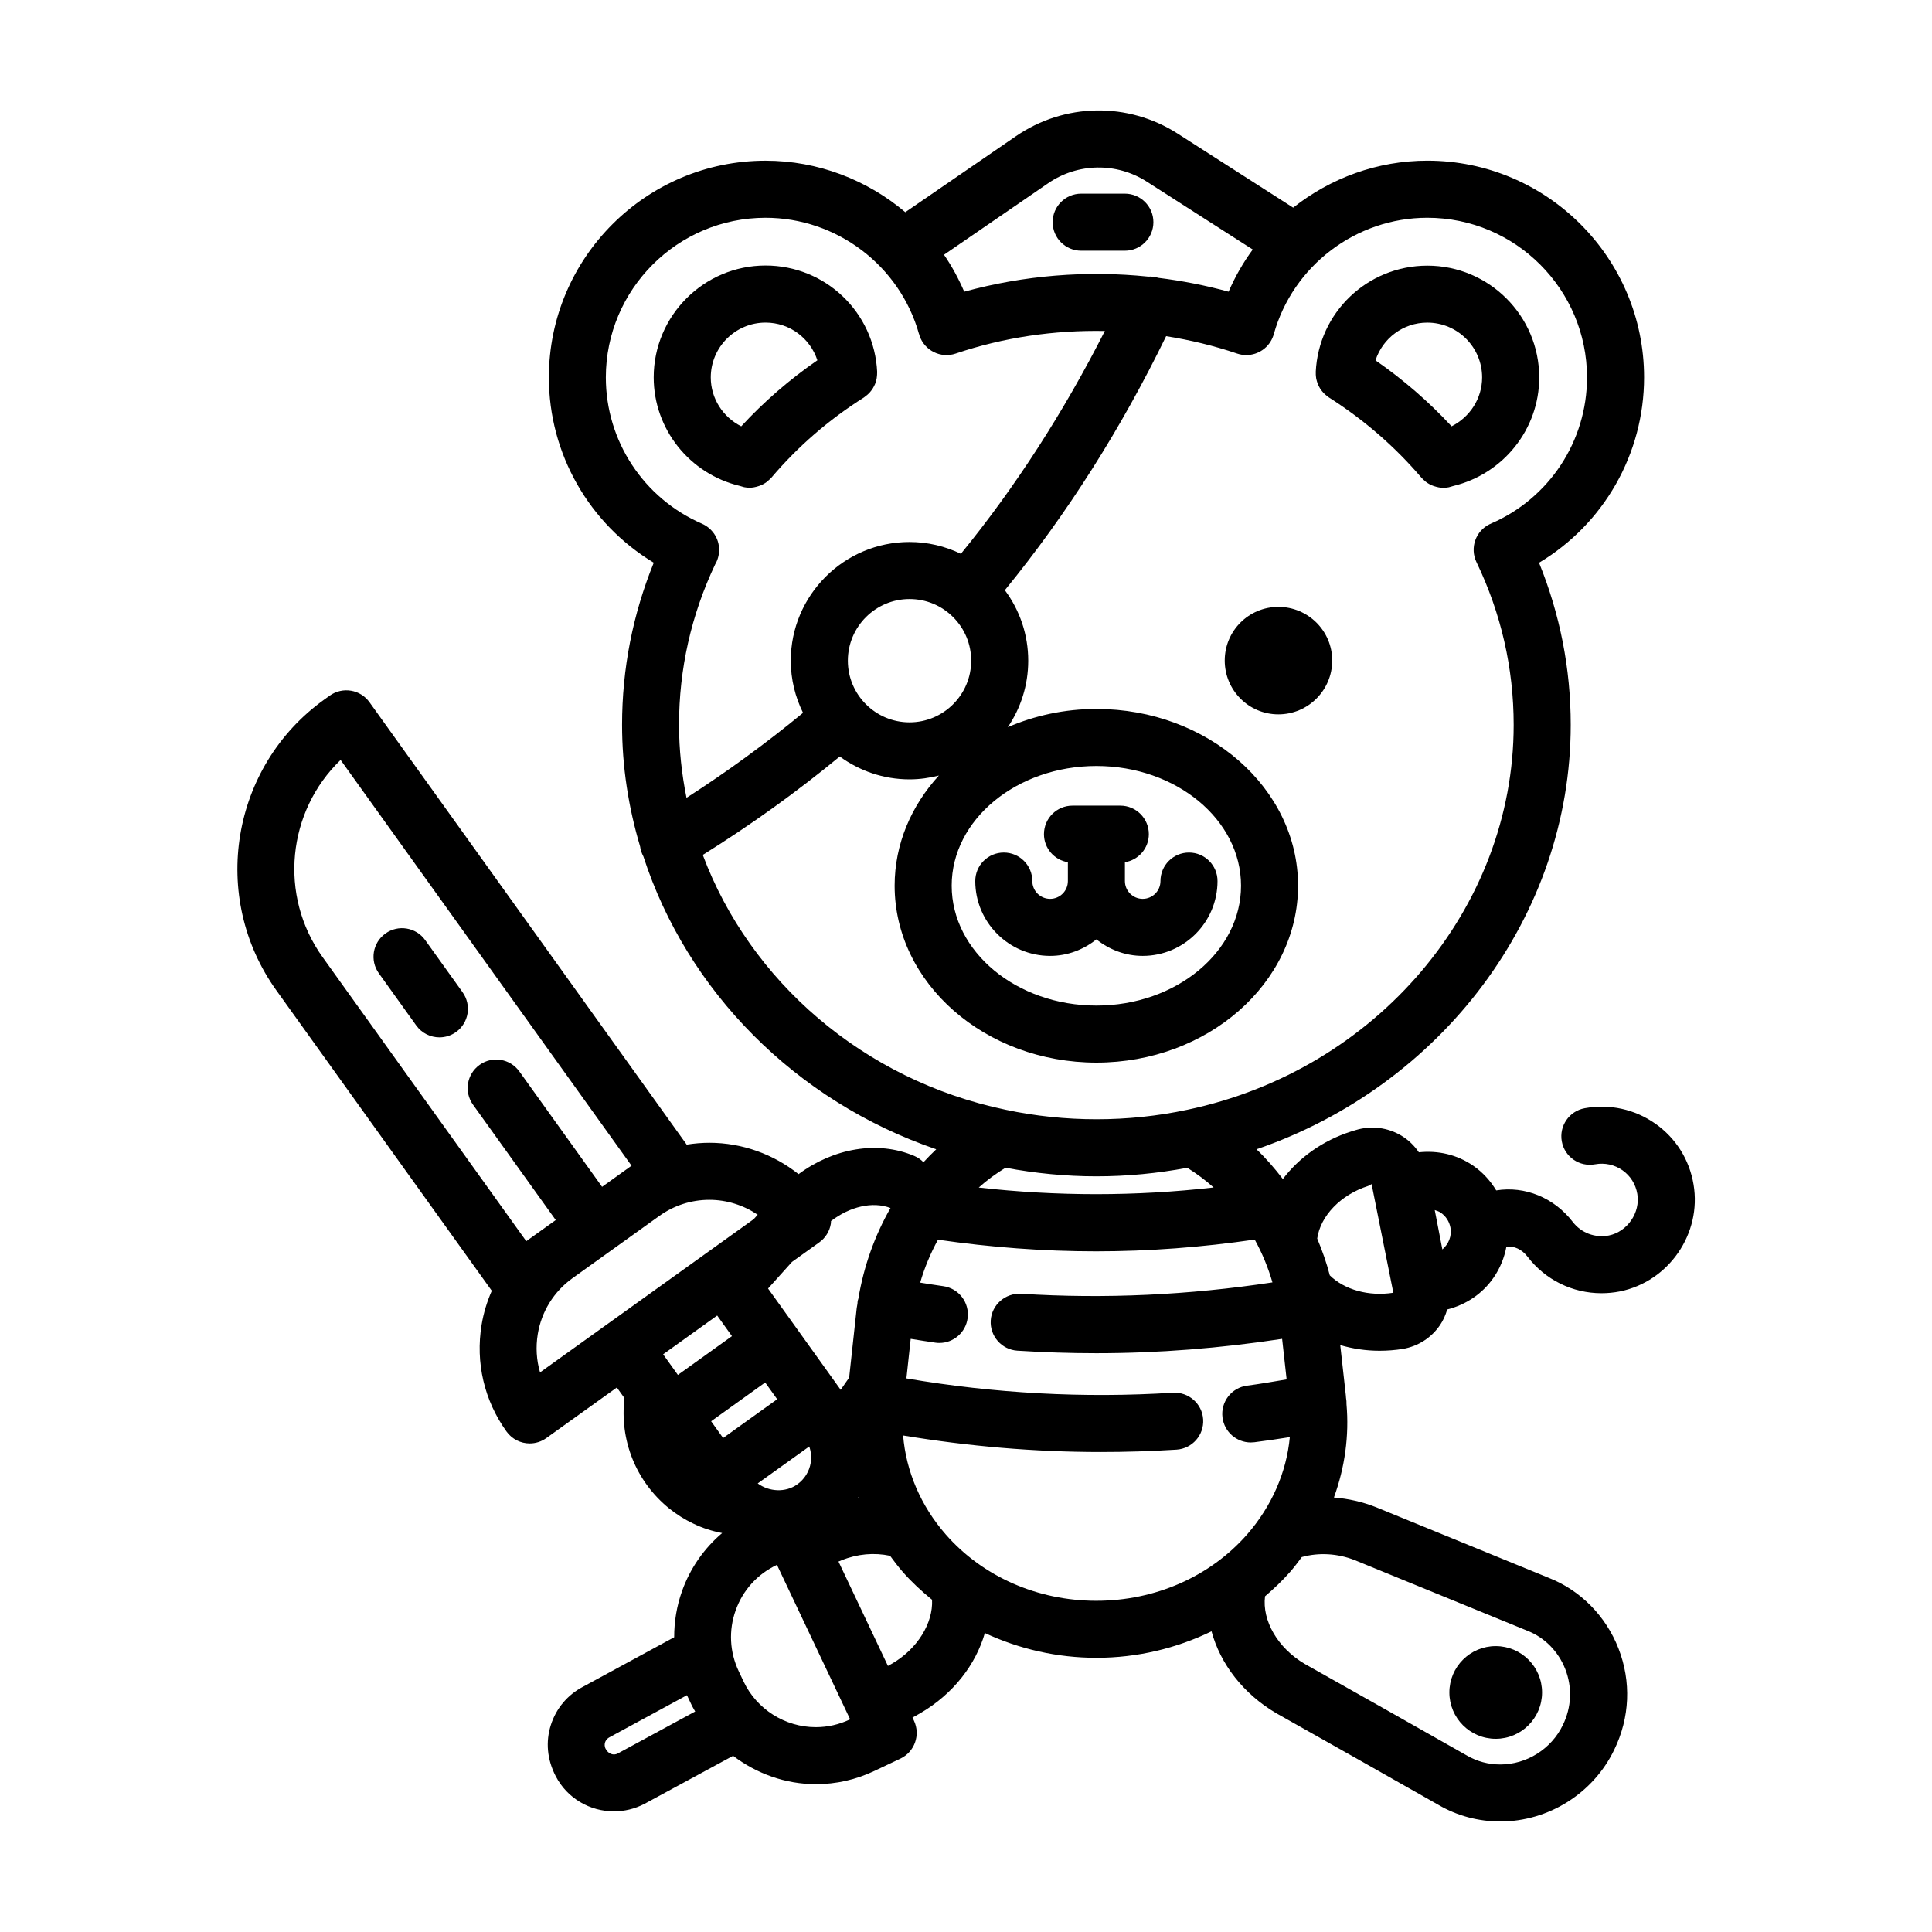 <?xml version="1.0" encoding="UTF-8"?>
<!-- Uploaded to: SVG Repo, www.svgrepo.com, Generator: SVG Repo Mixer Tools -->
<svg fill="#000000" width="800px" height="800px" version="1.1" viewBox="144 144 512 512" xmlns="http://www.w3.org/2000/svg">
 <g>
  <path d="m492.73 243.67c0.02 0.23 0.047 0.465 0.086 0.691 0.047 0.242 0.117 0.473 0.188 0.711 0.07 0.238 0.137 0.473 0.227 0.699 0.09 0.223 0.203 0.434 0.312 0.645 0.109 0.215 0.223 0.434 0.352 0.637 0.133 0.203 0.289 0.395 0.438 0.586 0.156 0.191 0.309 0.383 0.48 0.562 0.16 0.168 0.336 0.312 0.516 0.465 0.207 0.18 0.418 0.352 0.645 0.508 0.07 0.051 0.125 0.109 0.203 0.156 9.289 5.906 17.543 13.07 24.531 21.285 0.246 0.289 0.535 0.52 0.812 0.762 0.098 0.086 0.176 0.18 0.273 0.258 0.598 0.473 1.254 0.832 1.945 1.098 0.145 0.055 0.293 0.098 0.438 0.145 0.742 0.238 1.496 0.395 2.273 0.398 0.004 0 0.012 0.004 0.016 0.004h0.004 0.004 0.012c0.48 0 0.957-0.047 1.445-0.141 0.332-0.066 0.637-0.203 0.961-0.277 0.066-0.023 0.133-0.035 0.203-0.059 13.273-3.184 22.816-15.047 22.816-28.762 0-16.344-13.297-29.641-29.641-29.641-15.855 0-28.852 12.395-29.582 28.215-0.004 0.09 0.016 0.172 0.016 0.258-0.02 0.258 0.004 0.523 0.027 0.797zm29.523-14.172c8.012 0 14.523 6.516 14.523 14.523 0 5.586-3.254 10.523-8.09 12.953-6.031-6.504-12.781-12.359-20.164-17.48 1.895-5.816 7.309-9.996 13.73-9.996z"/>
  <path d="m372.95 249.34c0.082-0.051 0.141-0.117 0.215-0.172 0.223-0.152 0.43-0.316 0.629-0.492 0.18-0.156 0.363-0.309 0.527-0.48 0.172-0.172 0.316-0.363 0.469-0.551 0.156-0.191 0.309-0.383 0.441-0.59 0.133-0.207 0.242-0.422 0.359-0.641 0.109-0.211 0.223-0.418 0.309-0.637 0.098-0.23 0.168-0.48 0.238-0.719 0.066-0.227 0.133-0.449 0.176-0.68 0.047-0.238 0.07-0.48 0.09-0.727 0.023-0.262 0.047-0.52 0.039-0.781 0-0.098 0.02-0.188 0.016-0.281-0.73-15.828-13.723-28.223-29.582-28.223-16.344 0-29.641 13.301-29.641 29.645 0 13.73 9.543 25.59 22.816 28.762 0.074 0.031 0.152 0.039 0.227 0.066 0.324 0.074 0.613 0.207 0.938 0.273 0.484 0.098 0.961 0.137 1.43 0.141 0.004 0 0.012 0.004 0.016 0.004h0.004 0.004c0.004 0 0.016-0.004 0.02-0.004 0.77-0.004 1.527-0.16 2.266-0.398 0.152-0.051 0.297-0.09 0.441-0.145 0.695-0.266 1.352-0.629 1.949-1.102 0.098-0.074 0.172-0.172 0.262-0.25 0.281-0.246 0.574-0.484 0.828-0.781 6.977-8.227 15.219-15.379 24.516-21.238zm-32.516 7.637c-4.828-2.422-8.074-7.359-8.074-12.953 0-8.012 6.516-14.531 14.523-14.531 6.422 0 11.828 4.176 13.73 9.984-7.398 5.117-14.156 10.969-20.18 17.5z"/>
  <path d="m422.29 397.32c4.656 0 8.883-1.676 12.27-4.375 3.387 2.695 7.613 4.375 12.27 4.375 10.934 0 19.824-8.898 19.824-19.828 0-4.172-3.379-7.559-7.559-7.559-4.176 0-7.559 3.387-7.559 7.559 0 2.602-2.109 4.715-4.711 4.715s-4.711-2.117-4.711-4.715v-4.992c3.594-0.586 6.34-3.68 6.34-7.438 0-4.172-3.379-7.559-7.559-7.559h-12.676c-4.176 0-7.559 3.387-7.559 7.559 0 3.754 2.746 6.848 6.34 7.438v4.992c0 2.602-2.109 4.715-4.711 4.715-2.602 0-4.715-2.117-4.715-4.715 0-4.172-3.379-7.559-7.559-7.559-4.176 0-7.559 3.387-7.559 7.559 0.008 10.934 8.898 19.828 19.832 19.828z"/>
  <path d="m497.05 319.05c0-7.863-6.398-14.219-14.262-14.219-7.863 0-14.219 6.352-14.219 14.219 0 7.863 6.352 14.262 14.219 14.262 7.863 0.004 14.262-6.394 14.262-14.262z"/>
  <path d="m552.66 592.52c0 6.781-5.496 12.281-12.281 12.281s-12.281-5.5-12.281-12.281c0-6.785 5.496-12.285 12.281-12.285s12.281 5.5 12.281 12.285"/>
  <path d="m582.66 441.77c-5.461-3.84-12.098-5.273-18.695-4.082-4.106 0.75-6.82 4.695-6.07 8.797 0.75 4.106 4.676 6.82 8.797 6.07 2.57-0.473 5.16 0.09 7.285 1.578 2.102 1.477 3.492 3.688 3.926 6.262 0.848 4.973-2.629 10.027-7.551 11.023-3.637 0.699-7.309-0.672-9.562-3.606-4.941-6.422-12.68-9.574-20.277-8.34-1.543-2.559-3.578-4.805-6.109-6.555-4.254-2.926-9.309-4.09-14.391-3.543-1.203-1.773-2.769-3.293-4.644-4.422-3.629-2.176-8.016-2.711-12.062-1.477l-1.215 0.371c-7.562 2.402-13.82 6.949-18.121 12.609-2.144-2.793-4.438-5.461-6.984-7.879 49.039-16.812 83.27-61.879 83.27-112.48 0-14.863-2.832-29.27-8.395-42.961 17.113-10.254 27.836-28.793 27.836-49.121 0-31.668-25.766-57.434-57.434-57.434-13.23 0-25.66 4.613-35.559 12.449l-30.605-19.613c-13.168-8.445-29.996-8.168-42.875 0.684l-29.312 20.133c-10.125-8.559-23.133-13.645-37.023-13.645-31.668 0-57.434 25.766-57.434 57.434 0 20.277 10.707 38.809 27.797 49.102-5.562 13.695-8.398 28.113-8.398 42.98 0 11.09 1.703 21.887 4.777 32.207 0.117 0.91 0.414 1.809 0.875 2.66 11.562 35.609 40.25 64.816 77.605 77.605-1.164 1.109-2.301 2.242-3.379 3.43-0.68-0.699-1.512-1.281-2.469-1.684-9.742-4.121-21.391-2.023-30.633 4.84-6.648-5.281-14.949-8.312-23.617-8.312-2.035 0-4.051 0.172-6.031 0.488l-84.066-117.24c-2.422-3.387-7.141-4.176-10.539-1.742l-1.441 1.031c-24.746 17.746-30.441 52.32-12.699 77.066l57.09 79.617c-1.246 2.856-2.18 5.871-2.699 9.027-1.648 10 0.695 20.047 6.606 28.277 1.477 2.055 3.793 3.152 6.144 3.152 1.523 0 3.062-0.457 4.398-1.414l18.695-13.406 2.016 2.812c-1.309 11.105 2.992 22.031 11.809 29.207 2 1.613 4.191 2.984 6.402 4.027 2.449 1.199 5.023 2.016 7.68 2.519-4.781 4.066-8.465 9.305-10.629 15.375-1.426 3.996-2.09 8.125-2.086 12.242l-24.113 13.094c-4.125 2.137-7.168 5.75-8.574 10.176-1.406 4.43-0.996 9.133 1.293 13.547 3.074 5.918 9.113 9.324 15.422 9.324 2.719 0 5.481-0.629 8.082-1.977l23.508-12.742c6.219 4.727 13.871 7.512 21.926 7.512h0.004c5.387 0 10.602-1.176 15.496-3.496l6.906-3.269c3.773-1.785 5.379-6.293 3.594-10.066l-0.383-0.812 2.121-1.195c8.629-5.039 14.641-12.809 17.051-21.215 9.07 4.238 19.145 6.566 29.59 6.566 10.793 0 21.18-2.5 30.484-7.019 2.316 8.59 8.375 16.574 17.23 21.75 14.375 8.074 28.695 16.191 42.941 24.27 4.894 2.859 10.551 4.375 16.344 4.375 12.781 0 24.641-7.457 30.188-18.973 4.16-8.531 4.566-18.082 1.137-26.887-3.344-8.586-10.09-15.41-18.41-18.68l-45.828-18.746c-3.594-1.43-7.375-2.273-11.168-2.574 2.902-7.977 4.066-16.398 3.332-24.738 0.016-0.539-0.016-1.082-0.121-1.633 0-0.004-0.004-0.012-0.004-0.016-0.031-0.242-0.02-0.484-0.055-0.719l-1.477-13.281c3.293 0.969 6.797 1.5 10.414 1.5 2.051 0 4.137-0.16 6.231-0.492 4-0.711 7.473-2.934 9.77-6.273 0.891-1.293 1.492-2.715 1.934-4.176 5.004-1.266 9.359-4.18 12.312-8.473 1.723-2.5 2.828-5.281 3.371-8.176 2.047-0.23 4.106 0.715 5.582 2.637 4.75 6.207 11.965 9.703 19.613 9.703 1.613 0 3.25-0.152 4.883-0.473 12.984-2.625 21.73-15.355 19.512-28.359-1.094-6.57-4.695-12.293-10.137-16.117zm-274.98 166.94c-1.098 0.562-2.453 0.137-3.18-1.254-0.352-0.684-0.277-1.309-0.145-1.719 0.133-0.402 0.422-0.961 1.25-1.387l20.449-11.105c0.02 0.039 0.035 0.086 0.055 0.125l1.289 2.715c0.246 0.52 0.57 0.977 0.836 1.48zm114.09-416.15c7.856-5.406 18.129-5.562 26.156-0.418l28.066 17.984c-2.523 3.441-4.676 7.18-6.398 11.176-6.106-1.676-12.324-2.891-18.617-3.668-0.891-0.277-1.797-0.383-2.695-0.328-16.328-1.684-32.953-0.348-48.75 3.996-1.492-3.457-3.266-6.742-5.359-9.789zm-97.82 143.55c0-14.816 3.223-29.129 9.582-42.562 0.664-1.129 1.043-2.438 1.043-3.844 0-3.102-1.891-5.762-4.57-6.926v-0.004c-15.461-6.723-25.453-21.938-25.453-38.742 0-23.336 18.988-42.32 42.32-42.32 18.887 0 35.625 12.695 40.691 30.867l0.031-0.012c0.035 0.137 0.047 0.266 0.09 0.402 1.344 3.949 5.633 6.074 9.582 4.731 12.656-4.289 26.117-6.238 39.527-5.984-10.863 21.402-23.609 41.238-38.145 59.047-4.203-2.023-8.828-3.129-13.629-3.129-17.348 0-31.457 14.113-31.457 31.453 0 4.961 1.188 9.645 3.246 13.824-9.766 8.051-20.098 15.594-30.879 22.52-1.266-6.297-1.98-12.746-1.98-19.32zm110.62 10.887c21.125 0 38.316 14.227 38.316 31.719 0 17.516-17.191 31.77-38.316 31.77-21.156 0-38.363-14.254-38.363-31.77-0.004-17.492 17.207-31.719 38.363-31.719zm-49.535-11.566c-9.012 0-16.344-7.332-16.344-16.34 0-9.008 7.332-16.34 16.344-16.34 4.367 0 8.469 1.699 11.551 4.781 3.09 3.09 4.785 7.195 4.785 11.559 0.004 9.008-7.328 16.34-16.336 16.34zm-54.789 35.133c12.715-7.93 24.883-16.672 36.301-26.086 5.199 3.793 11.578 6.062 18.488 6.062 2.691 0 5.285-0.379 7.777-1.012-7.32 8.016-11.723 18.152-11.723 29.188 0 25.852 23.992 46.883 53.48 46.883 29.461 0 53.43-21.035 53.43-46.883 0-25.824-23.965-46.836-53.43-46.836-8.434 0-16.391 1.762-23.488 4.828 3.41-5.027 5.41-11.094 5.41-17.617 0-6.828-2.191-13.301-6.191-18.688 16.484-20.184 30.809-42.797 42.738-67.312 6.398 1.012 12.707 2.539 18.824 4.609 0.801 0.273 1.621 0.398 2.422 0.398 3.148 0 6.09-1.984 7.16-5.133 0.047-0.133 0.055-0.266 0.09-0.402l0.031 0.012c5.066-18.172 21.805-30.867 40.691-30.867 23.336 0 42.32 18.988 42.32 42.32 0 16.863-10 32.066-25.477 38.734l0.012 0.023c-0.098 0.039-0.203 0.059-0.297 0.105-3.762 1.809-5.344 6.324-3.531 10.086 6.535 13.594 9.855 28.102 9.855 43.133 0 48.594-36.363 91.48-86.492 101.99-15.672 3.344-32.434 3.356-48.176-0.012-37.801-7.887-67.762-34.211-80.227-67.527zm135.38 88.133c-20.68 2.352-41.52 2.352-62.246 0.016 2.195-1.984 4.59-3.703 7.09-5.25 7.898 1.48 15.984 2.277 24.113 2.277 8.117 0 16.191-0.789 24.062-2.266 2.465 1.543 4.812 3.273 6.981 5.223zm-111.75 19.734 7.246-5.195c1.629-1.164 2.731-2.934 3.055-4.914 0.039-0.242 0.031-0.484 0.047-0.727 5.019-3.859 11.039-5.269 15.77-3.461-4.191 7.324-7.094 15.453-8.52 24.035-0.059 0.215-0.145 0.422-0.188 0.648-0.039 0.242-0.035 0.473-0.055 0.711-0.055 0.383-0.145 0.75-0.195 1.133l-2 18.418c-0.742 1.078-1.5 2.16-2.246 3.238l-0.125-0.172c0-0.004-0.004-0.004-0.004-0.012 0-0.004-0.004-0.004-0.004-0.004l-19.113-26.656zm17.793 62.477c-0.082 0.012-0.16 0.012-0.242 0.02 0.047-0.098 0.098-0.191 0.141-0.289 0.035 0.094 0.07 0.18 0.102 0.27zm-12.816-9.27c-0.383 2.324-1.648 4.359-3.562 5.734-3.117 2.242-7.492 1.969-10.488-0.25l13.648-9.785c0.059 0.168 0.125 0.332 0.172 0.508 0.035 0.211 0.105 0.414 0.156 0.621 0.203 1.027 0.25 2.098 0.074 3.172zm-75.387-58.711-53.965-75.266c-11.742-16.379-9.352-38.684 4.762-52.266l77.102 107.53-7.805 5.598-21.926-30.578c-2.43-3.391-7.152-4.18-10.543-1.738-3.391 2.43-4.172 7.152-1.738 10.543l21.926 30.578zm3.652 34.773c-0.953-3.25-1.168-6.695-0.605-10.137 0.992-6.016 4.266-11.285 9.227-14.844l22.973-16.473c3.906-2.801 8.5-4.281 13.281-4.281 4.621 0 9.07 1.43 12.809 3.953l-1.055 1.168zm36.531 0.672-3.914-5.461 13.742-9.859 0.586-0.418 3.914 5.461zm8.809 12.281 14.328-10.277 3.18 4.438-14.328 10.277zm36.758 79.027c-2.863 1.355-5.898 2.039-9.027 2.039-8.141 0-15.648-4.75-19.129-12.102l-1.289-2.719c-2.418-5.106-2.707-10.836-0.805-16.156 1.898-5.324 5.758-9.582 10.863-12l0.074-0.035 19.391 40.941zm11.234-14.832-1.137 0.641-13.105-27.664 0.852-0.348c4.176-1.684 8.605-2.066 12.816-1.18 1.074 1.461 2.172 2.906 3.375 4.289 2.363 2.699 4.996 5.109 7.754 7.367 0.309 6.18-3.848 12.98-10.555 16.895zm54.109-16.621c-15.594 0-30.148-6.41-39.926-17.59-6.621-7.562-10.523-16.758-11.297-26.219 17.281 2.863 34.773 4.383 52.309 4.383 6.711 0 13.426-0.207 20.137-0.629 4.168-0.262 7.332-3.856 7.07-8.016-0.262-4.168-3.859-7.305-8.016-7.07-23.617 1.492-47.344 0.191-70.625-3.793l1.137-10.484c2.207 0.336 4.402 0.73 6.613 1.023 0.332 0.047 0.664 0.066 0.992 0.066 3.734 0 6.984-2.769 7.481-6.574 0.543-4.137-2.371-7.93-6.508-8.48-2.031-0.266-4.047-0.629-6.066-0.934 1.16-3.988 2.75-7.793 4.715-11.375 13.926 2.016 27.91 3.082 41.898 3.082 14.051 0 28.086-1.078 42.039-3.113 1.969 3.562 3.543 7.367 4.699 11.348-22 3.332-44.355 4.43-66.629 3.008-4.156-0.211-7.758 2.898-8.027 7.059-0.266 4.168 2.898 7.758 7.059 8.027 6.961 0.441 13.934 0.672 20.906 0.672 16.5 0 32.973-1.324 49.258-3.805l1.195 10.746c-3.492 0.574-6.984 1.203-10.461 1.652-4.141 0.527-7.07 4.316-6.535 8.457 0.488 3.812 3.738 6.602 7.488 6.602 0.316 0 0.645-0.02 0.969-0.059 3.113-0.398 6.246-0.852 9.383-1.352-0.863 9.27-4.793 18.332-11.336 25.805-9.789 11.156-24.34 17.562-39.922 17.562zm68.449-10.781 45.855 18.758c4.508 1.777 8.137 5.473 9.957 10.141 1.883 4.836 1.656 10.086-0.648 14.812-3.059 6.348-9.574 10.449-16.59 10.449-3.125 0-6.144-0.801-8.832-2.367-14.34-8.133-28.684-16.262-42.961-24.277-7.18-4.195-11.355-11.504-10.539-17.926 2.328-1.996 4.566-4.098 6.602-6.418 1.125-1.285 2.141-2.629 3.144-3.984 4.488-1.258 9.543-0.961 14.012 0.812zm-6.598-75.465c-0.855-3.359-2.016-6.594-3.332-9.754 0.848-5.992 6.227-11.621 13.527-13.945l0.887-0.48 5.758 28.789c-6.512 1.023-12.93-0.781-16.84-4.609zm29.832-6.867-2.019-10.434c0.551 0.18 1.102 0.352 1.598 0.691 1.352 0.934 2.258 2.336 2.562 3.953 0 0.012 0 0.023 0.004 0.035 0 0.012 0.004 0.016 0.004 0.023 0.395 2.234-0.531 4.348-2.148 5.731z"/>
  <path d="m430.52 210.44h11.582c4.176 0 7.559-3.387 7.559-7.559 0-4.172-3.379-7.559-7.559-7.559h-11.582c-4.176 0-7.559 3.387-7.559 7.559 0.004 4.172 3.383 7.559 7.559 7.559z"/>
  <path d="m266.59 406.95-9.91-13.816c-2.43-3.394-7.152-4.172-10.543-1.738-3.391 2.43-4.168 7.152-1.734 10.543l9.906 13.816c1.477 2.055 3.793 3.152 6.152 3.152 1.523 0 3.062-0.457 4.398-1.414 3.383-2.43 4.156-7.144 1.73-10.543z"/>
 </g>
</svg>